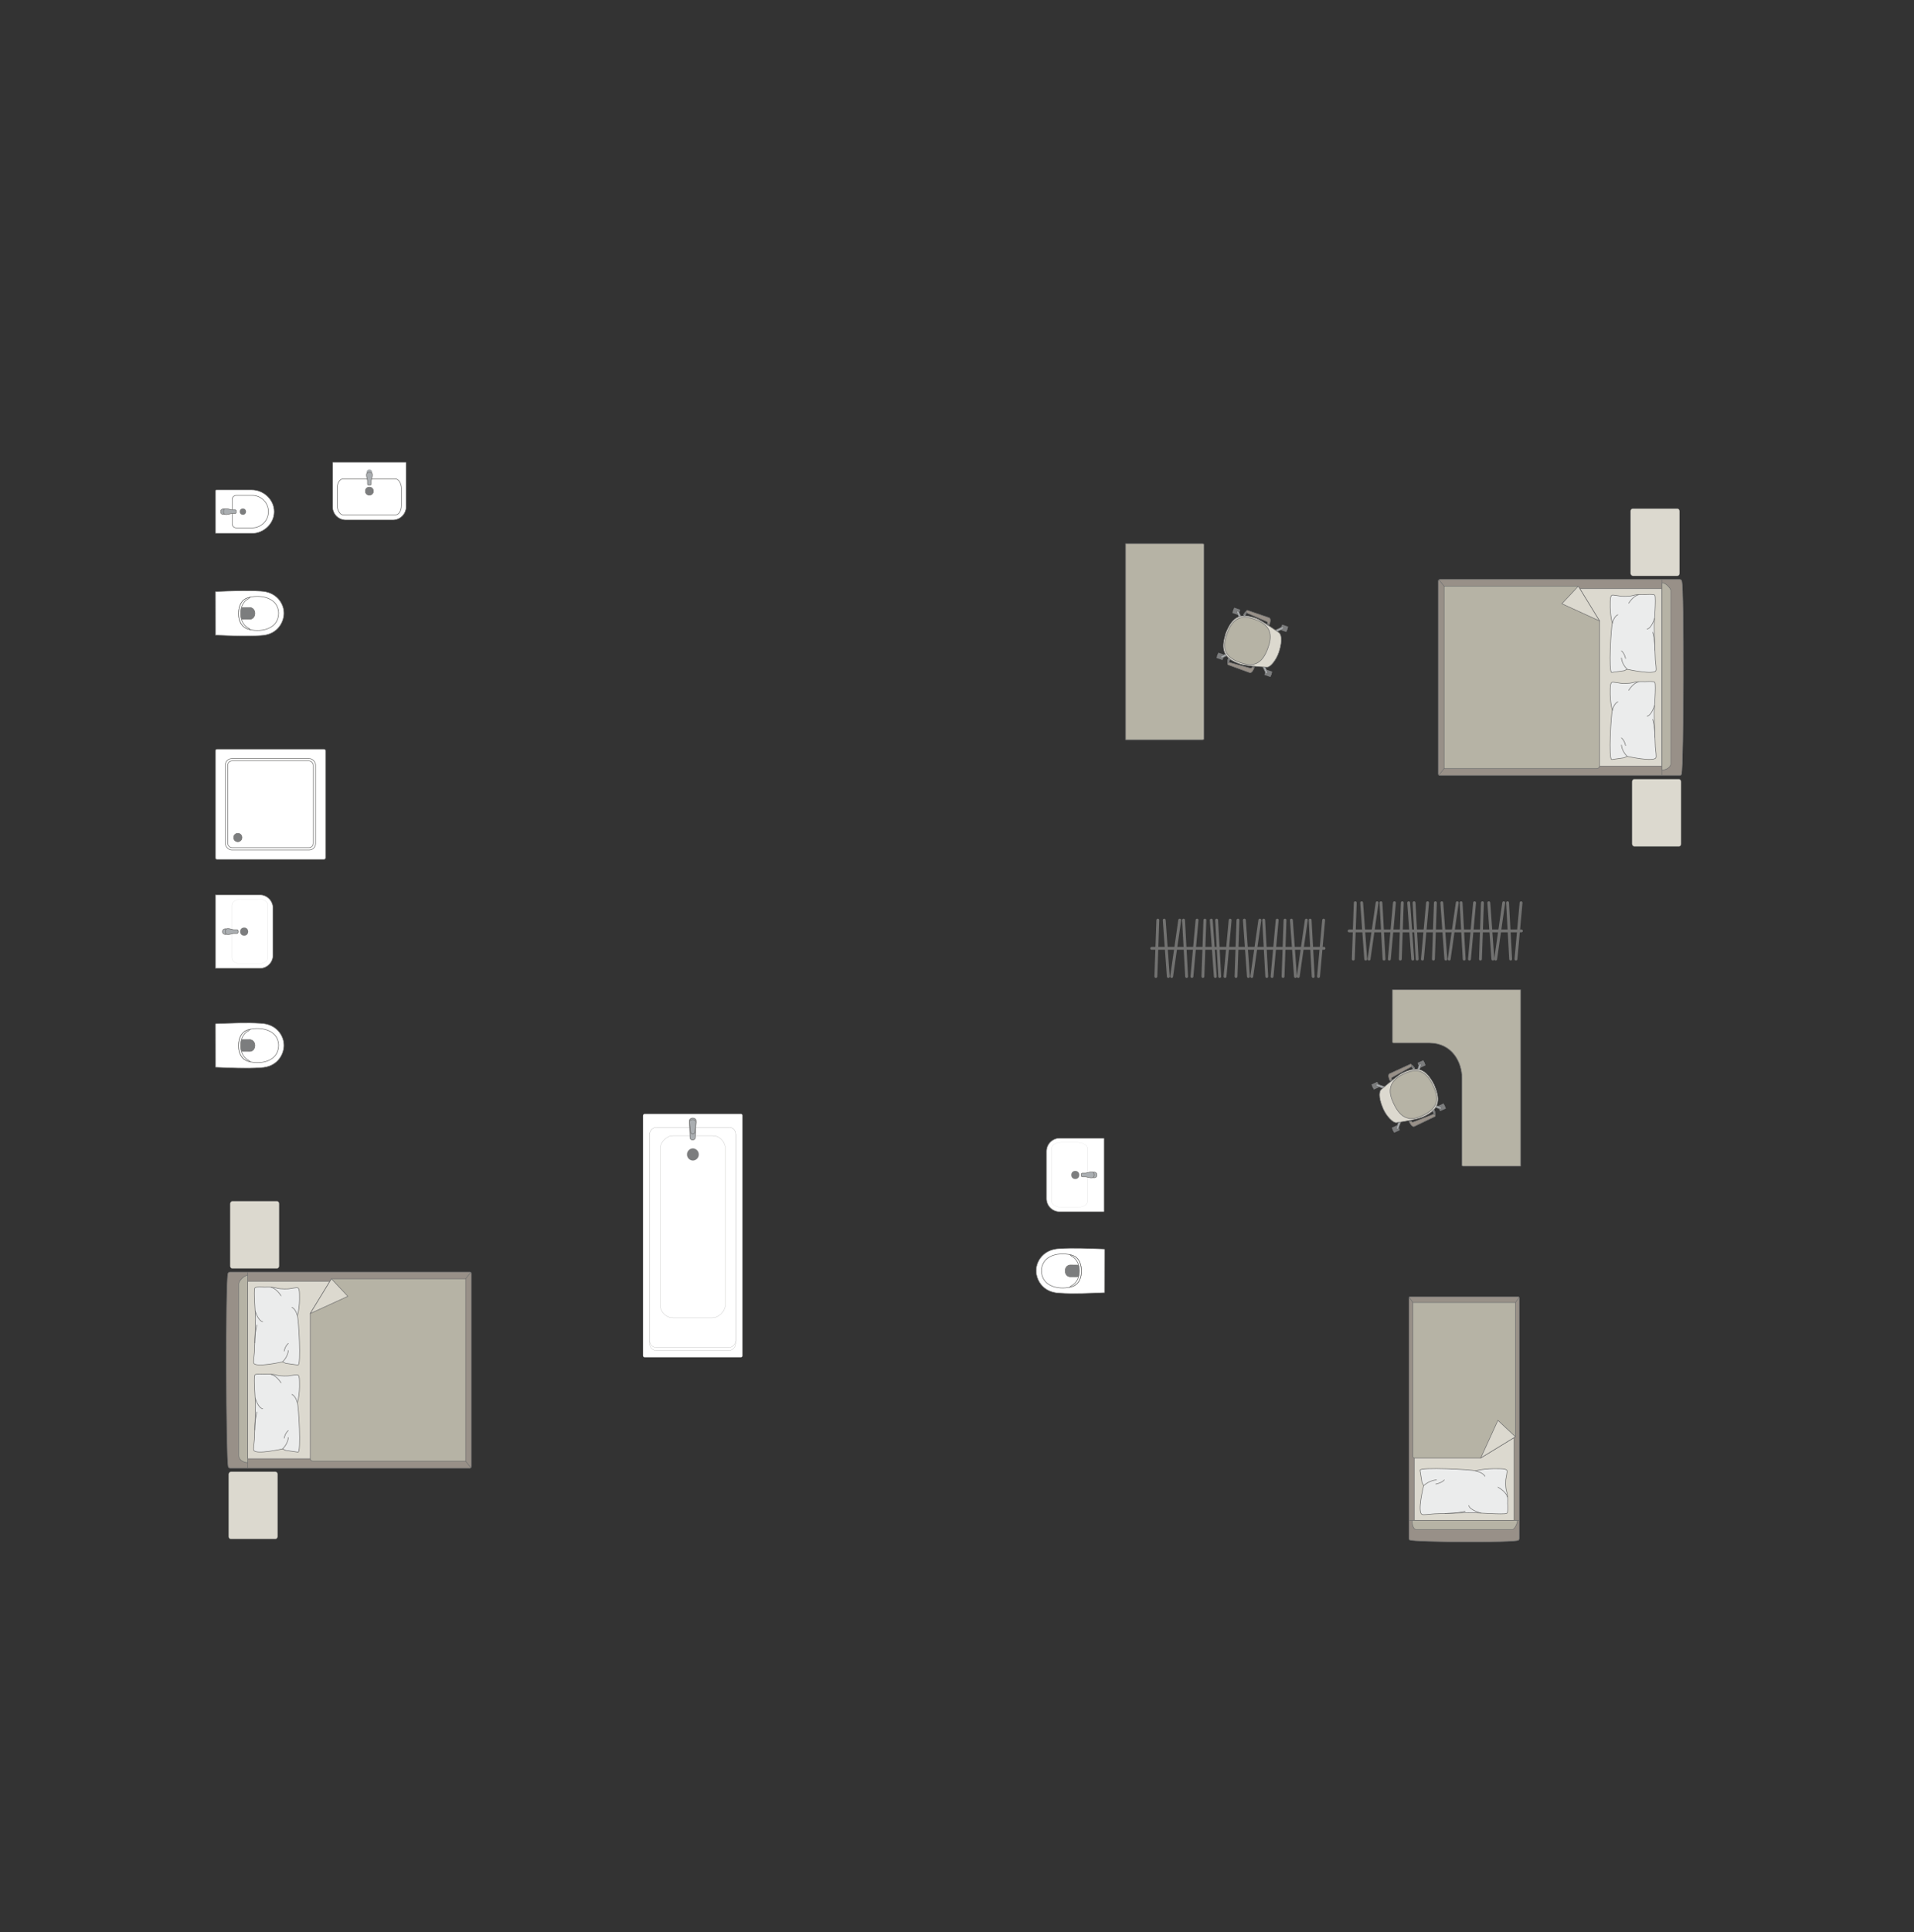 <?xml version="1.0" encoding="UTF-8"?>
<!DOCTYPE svg PUBLIC "-//W3C//DTD SVG 1.1//EN" "http://www.w3.org/Graphics/SVG/1.1/DTD/svg11.dtd">
<!-- Creator: CorelDRAW 2018 (64-Bit) -->
<svg xmlns="http://www.w3.org/2000/svg" xml:space="preserve" width="117.141mm" height="118.226mm" version="1.1" style="shape-rendering:geometricPrecision; text-rendering:geometricPrecision; image-rendering:optimizeQuality; fill-rule:evenodd; clip-rule:evenodd"
viewBox="0 0 6143.61 6200.5"
 xmlns:xlink="http://www.w3.org/1999/xlink">
 <rect x="0" y="0" width="6143.61" height="6200.5" fill="#333333" stroke="none"/>
 <defs>
  <style type="text/css">
   <![CDATA[
    .str0 {stroke:#727271;stroke-width:1.85;stroke-miterlimit:22.926}
    .str1 {stroke:#727271;stroke-width:1.85;stroke-linejoin:round;stroke-miterlimit:22.926}
    .str2 {stroke:#727271;stroke-width:1.85;stroke-linecap:round;stroke-linejoin:round;stroke-miterlimit:22.926}
    .str3 {stroke:#727271;stroke-width:9.25;stroke-linecap:round;stroke-linejoin:round;stroke-miterlimit:22.926}
    .fil5 {fill:none}
    .fil7 {fill:#EBECEC}
    .fil3 {fill:#DCD9CF}
    .fil6 {fill:#B6B3A5}
    .fil2 {fill:#AAAEB1}
    .fil4 {fill:#989088}
    .fil1 {fill:#7C7D7E}
    .fil0 {fill:white}
   ]]>
  </style>
 </defs>
 <g id="мебель">
  <g id="_2398304713616">
   <rect class="fil0 str0" transform="matrix(6.28497E-15 -0.242 0.237 6.40011E-15 2064.05 4355.82)" width="3227.46" height="1347.15" rx="20.36" ry="20.36"/>
   <rect class="fil0 str1" transform="matrix(6.18251E-15 -0.238 0.231 6.24251E-15 2085.38 4334.05)" width="3006.22" height="1196.25" rx="92.5" ry="92.5"/>
   <rect class="fil0 str0" transform="matrix(6.0978E-15 -0.235 0.231 6.24251E-15 2085.38 4324.24)" width="3006.22" height="1196.25" rx="92.5" ry="92.5"/>
   <rect class="fil0 str0" transform="matrix(6.38596E-15 -0.246 0.233 6.29697E-15 2118.67 4229.12)" width="2376.74" height="901.31" rx="178.85" ry="178.85"/>
   <circle class="fil1 str0" transform="matrix(6.2916E-15 -0.242 0.237 6.41644E-15 2224.04 3704.87)" r="78.95"/>
   <g>
    <path class="fil2 str0" d="M2212.94 3596.29l1.97 54.57c0.19,5.36 4.72,7.38 8.66,7.38l0 0c3.72,0 7.99,-3.12 8.15,-6.74l2.48 -55.21c0.21,-4.61 -4.78,-8.39 -10.63,-8.39l0 0c-5.85,0 -10.8,3.78 -10.63,8.39z"/>
    <path class="fil2 str0" d="M2213.12 3601.1l3.23 30.35c0.37,3.47 1.59,7.36 7.23,7.36l0 0c5.49,0 6.87,-4.53 7.17,-7.36l3.21 -29.78c0.44,-4.04 -4.1,-8.78 -10.39,-8.78l0 0c-6.31,0 -10.87,4.4 -10.46,8.21z"/>
   </g>
  </g>
  <g id="_2398304764208">
   <path class="fil0 str0" d="M3545.77 4147.55l0.24 -137.22c0,-1.19 -0.85,-1.89 -1.88,-1.94 -49.53,-1.79 -97.69,-4.05 -142.89,-1.28 -52.69,1.88 -74.02,40.46 -75.3,66.49 -2.42,26.39 16.05,74.45 75.3,76.23 47.2,3.29 95.26,0.45 142.89,-1.27 0.64,-0.06 1.63,-0.1 1.64,-1.01z"/>
   <path class="fil0 str0" d="M3449.53 4125.13c29.11,-15.73 29.11,-76.54 0,-93.3 -29.21,-14.8 -103.59,-13.2 -106.6,44.78 0,62.55 78.05,64.28 106.6,48.52z"/>
   <path class="fil1 str0" d="M3464.75 4078.48l0 -15.3c-0.01,-2.15 -1.77,-3.36 -3.46,-3.37 -9.04,-0.05 -18.07,-0.09 -27.1,-0.14 -20.72,2.93 -19.55,35.74 0.17,37.65 8.98,-0.05 17.96,-0.1 26.94,-0.16 1.64,0.06 3.41,-0.8 3.46,-2.33l0.01 -16.35z"/>
   <path class="fil0 str0" d="M3438.81 4126.1l-5.12 4.81c20.14,-4.06 36.65,-16.69 37.67,-52.35 -1.8,-32.63 -13.75,-47.35 -37.22,-52.06l5.3 4.78c16.8,7.91 25.6,27.82 25.31,47.19 0.33,18.32 -7.65,39.09 -25.94,47.62z"/>
  </g>
  <g id="_2398304712592">
   <path class="fil0 str0" d="M3359.04 3694.81l0 151.89c0,23.07 18.87,41.94 41.94,41.94l141.59 0c0.74,0 1.34,-0.6 1.34,-1.34l0 -233.32c0,-0.74 -0.6,-1.34 -1.34,-1.34l-141.35 0c-23.2,0 -42.18,18.98 -42.18,42.18z"/>
   <rect class="fil0 str0" transform="matrix(-1.99975E-15 -0.076 -0.121 3.20797E-15 3490.61 3873.99)" width="2730.92" height="950.39" rx="243.46" ry="243.46"/>
   <circle class="fil1 str0" transform="matrix(-3.32964E-15 -0.126 -0.125 3.3132E-15 3451.47 3770.64)" r="101.93"/>
   <g>
    <ellipse class="fil2 str0" cx="3511.8" cy="3770.62" rx="9.1" ry="9.08"/>
    <path class="fil2 str0" d="M3484.37 3776.55l-10.16 0c-2.03,0 -3.7,-2.19 -3.7,-4.86l0 -2.11c0,-2.67 1.66,-4.86 3.7,-4.86l10.21 0c6.53,0 27.32,-10.99 27.32,4.86l0 2.11c0,14.97 -20.79,4.86 -27.37,4.86z"/>
   </g>
  </g>
  <g id="_2398212852400">
   <path class="fil0 str0" d="M1039.79 2758.06l-342.99 0c-3.03,0 -5.51,-2.51 -5.51,-5.59l0 -342.84c0,-3.07 2.48,-5.59 5.51,-5.59l342.99 0c3.04,0 5.51,2.51 5.51,5.59l0 342.84c0,3.07 -2.48,5.59 -5.51,5.59z"/>
   <rect class="fil0 str0" x="723.65" y="2434.5" width="289.29" height="293.12" rx="20.05" ry="20.32"/>
   <rect class="fil0 str0" x="731" y="2441.95" width="274.59" height="278.21" rx="13.56" ry="13.74"/>
   <ellipse class="fil1 str0" cx="763.35" cy="2687.79" rx="13.32" ry="13.49"/>
  </g>
  <g id="_2398212858160">
   <path class="fil0 str0" d="M1261.45 1668.57l-151.89 0c-23.07,0 -41.94,-18.87 -41.94,-41.94l0 -141.59c0,-0.74 0.6,-1.34 1.34,-1.34l233.32 0c0.74,0 1.34,0.6 1.34,1.34l0 141.35c0,23.2 -18.98,42.18 -42.18,42.18z"/>
   <rect class="fil0 str0" x="1082.27" y="1537" width="206.2" height="115.12" rx="18.38" ry="29.49"/>
   <ellipse class="fil1 str0" cx="1185.62" cy="1576.13" rx="12.81" ry="12.75"/>
   <g>
    <circle class="fil2 str0" transform="matrix(-1.82643E-15 0.06 0.06 1.31098E-15 1185.64 1515.8)" r="151.49"/>
    <path class="fil2 str0" d="M1179.7 1543.24l0 10.16c0,2.03 2.19,3.7 4.86,3.7l2.11 0c2.67,0 4.86,-1.66 4.86,-3.7l0 -10.21c0,-6.53 10.99,-27.32 -4.86,-27.32l-2.11 0c-14.97,0 -4.86,20.79 -4.86,27.37z"/>
   </g>
  </g>
  <g id="_2398212862384">
   <path class="fil0 str0" d="M691.29 1709.04l0 -133.19c0,-1.99 1.63,-3.61 3.61,-3.61l113.35 0c38.41,0 71.84,31.42 71.84,69.82l0 0c0,38.4 -33.42,69.82 -71.84,69.82l-114.14 0c-1.56,0 -2.83,-1.27 -2.83,-2.83z"/>
   <path class="fil0 str0" d="M745.4 1681l0 -78.06c0,-7.19 5.87,-13.06 13.06,-13.06l51.06 0c28.65,0 52.09,23.44 52.09,52.09l0 0.01c0,28.65 -23.44,52.09 -52.09,52.09l-51.06 0c-7.19,0 -13.06,-5.87 -13.06,-13.06z"/>
   <circle class="fil1 str0" transform="matrix(1.8946E-15 -0.072 0.072 1.8953E-15 779.613 1641.88)" r="138.76"/>
   <g>
    <ellipse class="fil2 str0" cx="717.3" cy="1641.98" rx="9.1" ry="9.08"/>
    <path class="fil2 str0" d="M744.74 1647.91l10.16 0c2.03,0 3.7,-2.19 3.7,-4.86l0 -2.11c0,-2.67 -1.66,-4.86 -3.7,-4.86l-10.21 0c-6.53,0 -27.32,-10.99 -27.32,4.86l0 2.11c0,14.97 20.79,4.86 27.37,4.86z"/>
   </g>
  </g>
  <g id="_2398212871632">
   <path class="fil0 str0" d="M691.41 2037.46l-0.24 -137.22c0,-1.18 0.85,-1.89 1.88,-1.93 49.54,-1.79 97.7,-4.06 142.9,-1.28 52.69,1.88 74.02,40.46 75.3,66.49 2.42,26.4 -16.05,74.45 -75.3,76.24 -47.2,3.28 -95.26,0.45 -142.9,-1.28 -0.63,-0.06 -1.63,-0.1 -1.64,-1.01z"/>
   <path class="fil0 str0" d="M787.65 2015.05c-29.11,-15.73 -29.11,-76.54 0,-93.31 29.22,-14.8 103.6,-13.19 106.6,44.78 0,62.56 -78.05,64.28 -106.6,48.52z"/>
   <path class="fil1 str0" d="M772.43 1968.4l0 -15.3c0.01,-2.15 1.78,-3.36 3.47,-3.37 9.03,-0.05 18.07,-0.09 27.1,-0.14 20.72,2.93 19.55,35.74 -0.17,37.64 -8.98,-0.05 -17.96,-0.1 -26.94,-0.16 -1.64,0.06 -3.41,-0.8 -3.46,-2.32l-0.01 -16.35z"/>
   <path class="fil0 str0" d="M798.37 2016.02l5.12 4.81c-20.14,-4.06 -36.65,-16.69 -37.67,-52.36 1.81,-32.63 13.76,-47.35 37.22,-52.06l-5.31 4.79c-16.8,7.91 -25.59,27.82 -25.3,47.19 -0.33,18.32 7.65,39.09 25.94,47.63z"/>
  </g>
  <g id="_2398212813360">
   <path class="fil0 str0" d="M691.41 3424.26l-0.24 -137.22c0,-1.18 0.85,-1.89 1.88,-1.93 49.54,-1.79 97.7,-4.06 142.9,-1.28 52.69,1.88 74.02,40.46 75.3,66.49 2.42,26.4 -16.05,74.45 -75.3,76.24 -47.2,3.28 -95.26,0.45 -142.9,-1.28 -0.63,-0.06 -1.63,-0.1 -1.64,-1.01z"/>
   <path class="fil0 str0" d="M787.65 3401.85c-29.11,-15.73 -29.11,-76.54 0,-93.31 29.22,-14.8 103.6,-13.19 106.6,44.78 0,62.56 -78.05,64.28 -106.6,48.52z"/>
   <path class="fil1 str0" d="M772.43 3355.2l0 -15.3c0.01,-2.15 1.78,-3.36 3.47,-3.37 9.03,-0.05 18.07,-0.09 27.1,-0.14 20.72,2.93 19.55,35.74 -0.17,37.64 -8.98,-0.05 -17.96,-0.1 -26.94,-0.16 -1.64,0.06 -3.41,-0.8 -3.46,-2.32l-0.01 -16.35z"/>
   <path class="fil0 str0" d="M798.37 3402.82l5.12 4.81c-20.14,-4.06 -36.65,-16.69 -37.67,-52.36 1.81,-32.63 13.76,-47.35 37.22,-52.06l-5.31 4.79c-16.8,7.91 -25.59,27.82 -25.3,47.19 -0.33,18.32 7.65,39.09 25.94,47.63z"/>
  </g>
  <g id="_2398212818608">
   <path class="fil0 str0" d="M876.16 2913.88l0 151.89c0,23.07 -18.87,41.94 -41.94,41.94l-141.59 0c-0.74,0 -1.34,-0.6 -1.34,-1.34l0 -233.32c0,-0.74 0.6,-1.34 1.34,-1.34l141.35 0c23.2,0 42.18,18.98 42.18,42.18z"/>
   <rect class="fil0 str0" transform="matrix(-2.05005E-15 -0.076 0.121 -3.28866E-15 744.592 3093.06)" width="2730.92" height="950.39" rx="243.46" ry="243.46"/>
   <circle class="fil1 str0" transform="matrix(-3.41339E-15 -0.126 0.125 -3.39653E-15 783.727 2989.7)" r="101.93"/>
   <g>
    <ellipse class="fil2 str0" cx="723.39" cy="2989.68" rx="9.1" ry="9.08"/>
    <path class="fil2 str0" d="M750.83 2995.62l10.16 0c2.03,0 3.7,-2.19 3.7,-4.86l0 -2.11c0,-2.67 -1.66,-4.86 -3.7,-4.86l-10.21 0c-6.53,0 -27.32,-10.99 -27.32,4.86l0 2.11c0,14.97 20.79,4.86 27.37,4.86z"/>
   </g>
  </g>
  <rect class="fil3 str0" transform="matrix(9.67754E-15 -0.365 0.304 8.04366E-15 738.685 4070.87)" width="592.06" height="518.05" rx="23.01" ry="23.01"/>
  <rect class="fil3 str0" transform="matrix(9.67754E-15 -0.365 0.304 8.04366E-15 733.756 4939.09)" width="592.06" height="518.05" rx="23.01" ry="23.01"/>
  <g id="_2398125621104">
   <g>
    <path class="fil4 str0" d="M732.37 4705.84c-6.8,-26.92 -8.65,-591.85 -0.76,-618.29 0,-3 3.99,-5.45 6.96,-5.45l769.16 0c2.97,0 5.41,2.45 5.41,5.45l0 618.46c0,3 -2.43,5.45 -5.41,5.45l-712.41 0 -56.75 0c-2.97,0 -6.2,-2.61 -6.2,-5.61z"/>
    <line class="fil5 str0" x1="795.25" y1="4711.46" x2="795.25" y2= "4082.1" />
    <polygon class="fil3 str0" points="795.25,4111.73 1488.4,4111.73 1488.4,4681.43 795.25,4681.43 "/>
    <line class="fil5 str0" x1="1511.37" y1="4710.02" x2="1488.4" y2= "4681.43" />
    <line class="fil5 str0" x1="1488.4" y1="4111.73" x2="1511.11" y2= "4083.31" />
    <path class="fil6 str0" d="M795.25 4693.95c-13.22,-0.14 -28.36,-8.17 -28.94,-22.3l0 -550.54c0.22,-16.28 28.94,-34.04 28.94,-26.18l0 599.02z"/>
    <path class="fil6 str0" d="M1063.87 4103.94l430.84 0 0 585.2 -489.93 0c-4.47,0.03 -8.93,-3.44 -9.08,-7.71 0,-189.65 0,-276.43 0,-466.08 10.68,-17.46 65.09,-106.39 68.16,-111.41z"/>
    <polygon class="fil3 str1" points="1063.87,4103.94 1116.53,4160.1 995.71,4215.35 "/>
   </g>
   <g>
    <path class="fil7 str2" d="M814.52 4374.45c-1.7,-3.1 1.03,-22.86 2.06,-34.33 0,0 3.95,-95.55 3.47,-104.91 1,-11.85 -6.91,-93.51 -1.88,-102.09 1.7,-4.63 31.79,-2.34 31.79,-2.34 0,0 24.06,-1.59 37.96,2.79 13.89,4.37 39.16,2.41 39.16,2.41 0,0 26.81,-4.58 27.95,-3.44 4.95,0.63 5.87,12.71 5.87,12.71 0,0 3.49,43.69 -6.42,77.9 4.1,5.88 12.9,160.47 1.94,157.56l-39.58 -5.61 -9.76 -4.7c0,0 -86.95,19.48 -92.56,4.04z"/>
    <path class="fil5 str2" d="M843.14 4241.45c-14.59,-2.21 -23.93,-34.17 -23.93,-34.17"/>
    <path class="fil5 str2" d="M902.11 4158.33c-16.31,-24.99 -31.54,-26.8 -31.54,-26.8"/>
    <path class="fil5 str2" d="M936.93 4195.61c13.24,5.66 17.55,27.54 17.55,27.54"/>
    <path class="fil5 str2" d="M907.08 4370.41c17.92,-17.88 18.3,-36.44 18.3,-36.44"/>
    <path class="fil5 str2" d="M912.06 4335.89c4.51,-19.22 13.33,-24.3 13.33,-24.3"/>
    <path class="fil5 str2" d="M817.79 4309.85c-0.13,-34.09 7.14,-57.86 7.14,-57.86"/>
   </g>
   <g>
    <path class="fil7 str2" d="M814.52 4653.9c-1.7,-3.11 1.03,-22.86 2.06,-34.33 0,0 3.95,-95.54 3.47,-104.9 1,-11.85 -6.91,-93.51 -1.88,-102.09 1.7,-4.63 31.79,-2.34 31.79,-2.34 0,0 24.06,-1.59 37.96,2.78 13.89,4.37 39.16,2.41 39.16,2.41 0,0 26.81,-4.57 27.95,-3.44 4.95,0.62 5.87,12.71 5.87,12.71 0,0 3.49,43.69 -6.42,77.89 4.1,5.88 12.9,160.47 1.94,157.56l-39.58 -5.61 -9.76 -4.7c0,0 -86.95,19.49 -92.56,4.05z"/>
    <path class="fil5 str2" d="M843.14 4520.89c-14.59,-2.21 -23.93,-34.17 -23.93,-34.17"/>
    <path class="fil5 str2" d="M902.11 4437.78c-16.31,-24.99 -31.54,-26.8 -31.54,-26.8"/>
    <path class="fil5 str2" d="M936.93 4475.05c13.24,5.65 17.55,27.54 17.55,27.54"/>
    <path class="fil5 str2" d="M907.08 4649.85c17.92,-17.88 18.3,-36.44 18.3,-36.44"/>
    <path class="fil5 str2" d="M912.06 4615.34c4.51,-19.22 13.33,-24.3 13.33,-24.3"/>
    <path class="fil5 str2" d="M817.79 4589.3c-0.13,-34.1 7.14,-57.86 7.14,-57.86"/>
   </g>
  </g>
  <rect class="fil3 str0" transform="matrix(-9.67754E-15 -0.365 -0.304 8.04366E-15 5391.25 1848.2)" width="592.06" height="518.05" rx="23.01" ry="23.01"/>
  <rect class="fil3 str0" transform="matrix(-9.67754E-15 -0.365 -0.304 8.04366E-15 5396.18 2716.42)" width="592.06" height="518.05" rx="23.01" ry="23.01"/>
  <g id="_2363212149984">
   <g>
    <path class="fil4 str0" d="M5397.56 2483.18c6.8,-26.92 8.65,-591.85 0.76,-618.29 0,-3 -3.99,-5.45 -6.96,-5.45l-769.16 0c-2.97,0 -5.41,2.45 -5.41,5.45l0 618.46c0,3 2.43,5.45 5.41,5.45l712.41 0 56.75 0c2.97,0 6.2,-2.61 6.2,-5.61z"/>
    <line class="fil5 str0" x1="5334.69" y1="2488.79" x2="5334.69" y2= "1859.43" />
    <polygon class="fil3 str0" points="5334.69,1889.07 4641.53,1889.07 4641.53,2458.76 5334.69,2458.76 "/>
    <line class="fil5 str0" x1="4618.56" y1="2487.36" x2="4641.53" y2= "2458.76" />
    <line class="fil5 str0" x1="4641.53" y1="1889.07" x2="4618.83" y2= "1860.64" />
    <path class="fil6 str0" d="M5334.69 2471.28c13.22,-0.14 28.36,-8.17 28.94,-22.3l0 -550.54c-0.22,-16.28 -28.94,-34.04 -28.94,-26.18l0 599.02z"/>
    <path class="fil6 str0" d="M5066.06 1881.27l-430.84 0 0 585.2 489.93 0c4.47,0.03 8.93,-3.44 9.08,-7.71 0,-189.65 0,-276.43 0,-466.08 -10.68,-17.46 -65.09,-106.39 -68.16,-111.41z"/>
    <polygon class="fil3 str1" points="5066.06,1881.27 5013.4,1937.44 5134.22,1992.68 "/>
   </g>
   <g>
    <path class="fil7 str2" d="M5315.41 2151.79c1.7,-3.1 -1.03,-22.86 -2.06,-34.33 0,0 -3.95,-95.55 -3.47,-104.91 -1,-11.85 6.91,-93.51 1.88,-102.09 -1.7,-4.63 -31.79,-2.34 -31.79,-2.34 0,0 -24.06,-1.59 -37.96,2.79 -13.89,4.37 -39.16,2.41 -39.16,2.41 0,0 -26.81,-4.58 -27.95,-3.44 -4.95,0.63 -5.87,12.71 -5.87,12.71 0,0 -3.49,43.69 6.42,77.9 -4.1,5.88 -12.9,160.47 -1.94,157.56l39.58 -5.61 9.76 -4.7c0,0 86.95,19.48 92.56,4.04z"/>
    <path class="fil5 str2" d="M5286.79 2018.79c14.59,-2.21 23.93,-34.17 23.93,-34.17"/>
    <path class="fil5 str2" d="M5227.83 1935.67c16.31,-24.99 31.54,-26.8 31.54,-26.8"/>
    <path class="fil5 str2" d="M5193.01 1972.94c-13.24,5.66 -17.55,27.54 -17.55,27.54"/>
    <path class="fil5 str2" d="M5222.85 2147.74c-17.92,-17.88 -18.3,-36.44 -18.3,-36.44"/>
    <path class="fil5 str2" d="M5217.88 2113.23c-4.51,-19.22 -13.33,-24.3 -13.33,-24.3"/>
    <path class="fil5 str2" d="M5312.14 2087.19c0.13,-34.09 -7.14,-57.86 -7.14,-57.86"/>
   </g>
   <g>
    <path class="fil7 str2" d="M5315.41 2431.23c1.7,-3.11 -1.03,-22.86 -2.06,-34.33 0,0 -3.95,-95.54 -3.47,-104.9 -1,-11.85 6.91,-93.51 1.88,-102.09 -1.7,-4.63 -31.79,-2.34 -31.79,-2.34 0,0 -24.06,-1.59 -37.96,2.78 -13.89,4.37 -39.16,2.41 -39.16,2.41 0,0 -26.81,-4.57 -27.95,-3.44 -4.95,0.62 -5.87,12.71 -5.87,12.71 0,0 -3.49,43.69 6.42,77.89 -4.1,5.88 -12.9,160.47 -1.94,157.56l39.58 -5.61 9.76 -4.7c0,0 86.95,19.49 92.56,4.05z"/>
    <path class="fil5 str2" d="M5286.79 2298.23c14.59,-2.21 23.93,-34.17 23.93,-34.17"/>
    <path class="fil5 str2" d="M5227.83 2215.11c16.31,-24.99 31.54,-26.8 31.54,-26.8"/>
    <path class="fil5 str2" d="M5193.01 2252.39c-13.24,5.65 -17.55,27.54 -17.55,27.54"/>
    <path class="fil5 str2" d="M5222.85 2427.18c-17.92,-17.88 -18.3,-36.44 -18.3,-36.44"/>
    <path class="fil5 str2" d="M5217.88 2392.67c-4.51,-19.22 -13.33,-24.3 -13.33,-24.3"/>
    <path class="fil5 str2" d="M5312.14 2366.63c0.13,-34.1 -7.14,-57.86 -7.14,-57.86"/>
   </g>
  </g>
  <g id="_2363212213024">
   <line class="fil5 str3" x1="4330.52" y1="2987.47" x2="4883.46" y2= "2987.47" />
   <line class="fil5 str3" x1="4343.81" y1="3077.9" x2="4350.12" y2= "2897.04" />
   <line class="fil5 str3" x1="4370.67" y1="2897.04" x2="4383.69" y2= "3077.9" />
   <line class="fil5 str3" x1="4394.41" y1="3077.9" x2="4420.33" y2= "2897.04" />
   <line class="fil5 str3" x1="4442.5" y1="3077.9" x2="4432.63" y2= "2897.04" />
   <line class="fil5 str3" x1="4475.98" y1="2897.04" x2="4459.54" y2= "3077.9" />
   <line class="fil5 str3" x1="4494.8" y1="3077.9" x2="4501.11" y2= "2897.04" />
   <line class="fil5 str3" x1="4521.62" y1="2897.04" x2="4534.64" y2= "3077.9" />
   <line class="fil5 str3" x1="4548.75" y1="3077.9" x2="4538.87" y2= "2897.04" />
   <line class="fil5 str3" x1="4582.22" y1="2897.04" x2="4565.79" y2= "3077.9" />
   <line class="fil5 str3" x1="4601.04" y1="3077.9" x2="4607.35" y2= "2897.04" />
   <line class="fil5 str3" x1="4627.89" y1="2897.04" x2="4640.88" y2= "3077.9" />
   <line class="fil5 str3" x1="4651.64" y1="3077.9" x2="4677.53" y2= "2897.04" />
   <line class="fil5 str3" x1="4689.85" y1="2897.04" x2="4699.73" y2= "3077.9" />
   <line class="fil5 str3" x1="4716.77" y1="3077.9" x2="4733.17" y2= "2897.04" />
   <line class="fil5 str3" x1="4758.34" y1="2897.04" x2="4752.02" y2= "3077.9" />
   <line class="fil5 str3" x1="4791.87" y1="3077.9" x2="4778.85" y2= "2897.04" />
   <line class="fil5 str3" x1="4826.7" y1="2897.04" x2="4800.78" y2= "3077.9" />
   <line class="fil5 str3" x1="4848.88" y1="3077.9" x2="4838.99" y2= "2897.04" />
   <line class="fil5 str3" x1="4882.35" y1="2897.04" x2="4865.92" y2= "3077.9" />
  </g>
  <path class="fil6 str0" d="M3860.54 1744.76l-247.78 0 0 629.35 247.78 0c2.18,0 3.95,-1.77 3.95,-3.95l0 -621.46c0,-2.18 -1.78,-3.95 -3.95,-3.95z"/>
  <g id="_2398296871536">
   <rect class="fil1 str1" transform="matrix(0.015 -0.043 -0.043 -0.015 3924.07 2118.31)" width="397.79" height="455.61" rx="19.68" ry="19.68"/>
   <rect class="fil1 str1" transform="matrix(0.015 -0.043 -0.043 -0.015 3975.11 1973.9)" width="397.79" height="455.61" rx="19.68" ry="19.68"/>
   <rect class="fil1 str1" transform="matrix(0.015 -0.043 -0.043 -0.015 4077.95 2172.71)" width="397.79" height="455.61" rx="19.68" ry="19.68"/>
   <rect class="fil1 str1" transform="matrix(0.015 -0.043 -0.043 -0.015 4129 2028.3)" width="397.79" height="455.61" rx="19.68" ry="19.68"/>
   <rect class="fil1 str1" transform="matrix(0.013 -0.036 -0.037 -0.013 3925.95 2112.98)" width="178.08" height="531.93"/>
   <rect class="fil1 str1" transform="matrix(0.013 -0.036 -0.037 -0.013 3977 1968.57)" width="178.08" height="531.93"/>
   <rect class="fil1 str1" transform="matrix(0.013 -0.036 -0.037 -0.013 4130.88 2022.97)" width="178.08" height="531.93"/>
   <rect class="fil1 str1" transform="matrix(0.013 -0.036 -0.037 -0.013 4079.83 2167.38)" width="178.08" height="531.93"/>
   <path class="fil2 str0" d="M4067.27 2161.92l0 0c1.58,-0.76 2.12,-2.9 1.24,-4.79l-11.07 -23.61c-0.89,-1.89 -3.09,-2.72 -4.67,-1.97l0 0c-1.58,0.76 -2.32,2.99 -1.41,4.87l11.41 23.45c0.91,1.87 2.93,2.8 4.51,2.04z"/>
   <path class="fil2 str0" d="M4119.71 2013.61l0 0c0.76,1.58 -0.17,3.59 -2.05,4.51l-23.45 11.41c-1.87,0.91 -4.12,0.17 -4.87,-1.41l0 0c-0.76,-1.58 0.08,-3.79 1.97,-4.67l23.61 -11.08c1.88,-0.89 4.03,-0.34 4.79,1.24z"/>
   <path class="fil2 str0" d="M3971.64 1961.26l0 0c-1.58,0.76 -2.13,2.91 -1.24,4.79l11.07 23.62c0.88,1.88 3.09,2.72 4.67,1.96l0 0c1.58,-0.76 2.32,-2.99 1.41,-4.87l-11.4 -23.45c-0.91,-1.87 -2.93,-2.8 -4.51,-2.05z"/>
   <path class="fil2 str0" d="M3919.16 2109.7l0 0c-0.76,-1.58 0.17,-3.6 2.05,-4.51l23.45 -11.41c1.87,-0.91 4.11,-0.17 4.87,1.41l0 0c0.76,1.58 -0.08,3.79 -1.96,4.67l-23.62 11.08c-1.88,0.88 -4.03,0.34 -4.79,-1.24z"/>
   <path class="fil3 str0" d="M4105.19 2092.66l0 0c13.55,-42.11 5.72,-59.01 -0.26,-62.67 -19.13,-13.12 -54.61,-38.11 -71.3,-45.06 -50.03,-18.58 -77.12,-9.02 -99.17,47.37l0 0c-12.44,41.5 -17.07,78.74 47.37,99.18 14.53,4.87 56.45,8.28 85.17,9.58 11.25,0.44 30.01,-23.7 38.19,-48.4z"/>
   <path class="fil6 str0" d="M4070.14 2078.97l0 0c10.67,-30.17 18.04,-70.03 -41.48,-91.07l0 0c-43.06,-15.22 -71.38,-6.47 -89.87,45.81l0 0c-16.13,45.63 -8.53,74.7 41.07,92.23l0 0c41.67,14.73 70.78,8.18 90.28,-46.98z"/>
   <path class="fil4 str0" d="M4019.16 2140.34l6.74 2.39c0,0 -6.24,18.99 -14.86,15.94 -8.63,-3.05 -68.44,-24.97 -68.44,-24.97 -3.66,-1.39 -1.32,-9.25 2.87,-8.13l68.74 19c1.12,0.33 3.9,-0.46 4.95,-4.22z"/>
   <path class="fil1 str1" d="M3945.47 2125.56c0,0 -0.19,-4.92 2.6,-10.33l-4.36 -3.59c0,0 -5.42,9.44 -2.6,16.95l4.35 -3.03z"/>
   <path class="fil2 str0" d="M3946.68 2118.52c0,0 -3.18,-2.41 -5.33,-1.2 0.6,-2.04 1.44,-3.93 2.35,-5.67l4.37 3.58 -1.39 3.28z"/>
   <polygon class="fil1 str1" points="4021.45,2137.85 4020.41,2140.79 4025.08,2142.44 4026.54,2138.29 "/>
   <path class="fil4 str0" d="M4068.15 2001.71l6.74 2.38c0,0 7.08,-18.69 -1.55,-21.74 -8.63,-3.05 -68.93,-23.59 -68.93,-23.59 -3.72,-1.22 -6.84,6.37 -2.87,8.13l65.41 28.42c1.08,0.45 2.74,2.81 1.2,6.39z"/>
   <path class="fil1 str1" d="M4001.54 1966.9c0,0 -3.19,3.52 -4.42,9.48l-5.66 0.01c0,0 1.67,-10.51 8.6,-14.58l1.48 5.09z"/>
   <path class="fil2 str0" d="M3998.05 1973.14c0,0 -3.99,-0.13 -4.9,-2.42 -0.81,1.96 -1.31,3.72 -1.69,5.65l5.66 0.01 0.93 -3.24z"/>
   <polygon class="fil1 str1" points="4068.36,2005.09 4069.4,2002.15 4074.07,2003.8 4072.6,2007.95 "/>
  </g>
  <g id="_2398294534048">
   <g>
    <path class="fil4 str0" d="M4525.69 4942.32c15.14,6.8 332.91,8.65 347.79,0.76 1.68,0 3.06,-3.99 3.06,-6.95l0 -769.16c0,-2.97 -1.38,-5.41 -3.06,-5.41l-347.89 0c-1.68,0 -3.06,2.43 -3.06,5.41l0 712.41 0 56.75c0,2.97 1.47,6.2 3.16,6.2z"/>
    <line class="fil5 str0" x1="4522.53" y1="4879.45" x2="4876.54" y2= "4879.45" />
    <polygon class="fil3 str0" points="4859.87,4879.45 4859.87,4186.29 4539.42,4186.29 4539.42,4879.45 "/>
    <line class="fil5 str0" x1="4523.33" y1="4163.32" x2="4539.42" y2= "4186.29" />
    <line class="fil5 str0" x1="4859.87" y1="4186.29" x2="4875.86" y2= "4163.59" />
    <path class="fil6 str0" d="M4532.37 4879.45c0.08,13.22 4.59,28.36 12.55,28.94l309.68 0c9.15,-0.23 19.15,-28.94 14.72,-28.94l-336.95 0z"/>
    <path class="fil6 str0" d="M4864.25 4610.82l0 -430.84 -329.17 0 0 493.42c0.15,4.46 2.86,5.59 5.42,5.59 106.68,0 105.67,0 212.34,0 20.39,-12.47 95.65,-58.52 111.41,-68.16z"/>
    <polygon class="fil3 str1" points="4864.25,4610.82 4808.09,4558.16 4752.85,4678.98 "/>
   </g>
   <g>
    <path class="fil7 str2" d="M4565.09 4860.17c3.5,1.7 25.72,-1.03 38.62,-2.06 0,0 107.49,-3.95 118.02,-3.47 13.34,-1 105.2,6.91 114.86,1.88 5.2,-1.7 2.63,-31.79 2.63,-31.79 0,0 1.78,-24.06 -3.14,-37.96 -4.92,-13.89 -2.72,-39.16 -2.72,-39.16 0,0 5.15,-26.8 3.87,-27.94 -0.7,-4.95 -14.29,-5.88 -14.29,-5.88 0,0 -49.16,-3.48 -87.63,6.43 -6.62,-4.1 -180.53,-12.91 -177.26,-1.94l6.31 39.58 5.29 9.76c0,0 -21.92,86.95 -4.55,92.56z"/>
    <path class="fil5 str2" d="M4714.72 4831.55c2.48,14.58 38.44,23.93 38.44,23.93"/>
    <path class="fil5 str2" d="M4808.22 4772.59c28.11,16.31 30.15,31.54 30.15,31.54"/>
    <path class="fil5 str2" d="M4766.29 4737.77c-6.37,-13.25 -30.99,-17.55 -30.99,-17.55"/>
    <path class="fil5 str2" d="M4569.64 4767.61c20.12,-17.93 41,-18.3 41,-18.3"/>
    <path class="fil5 str2" d="M4608.47 4762.63c21.62,-4.51 27.34,-13.33 27.34,-13.33"/>
    <path class="fil5 str2" d="M4637.76 4856.91c38.36,0.13 65.1,-7.14 65.1,-7.14"/>
   </g>
  </g>
  <g id="_2398209864512">
   <rect class="fil1 str1" transform="matrix(-0.019 -0.041 0.041 -0.019 4622.55 3566)" width="397.79" height="455.61" rx="19.68" ry="19.68"/>
   <rect class="fil1 str1" transform="matrix(-0.019 -0.041 0.041 -0.019 4557.45 3427.36)" width="397.79" height="455.61" rx="19.68" ry="19.68"/>
   <rect class="fil1 str1" transform="matrix(-0.019 -0.041 0.041 -0.019 4474.81 3635.37)" width="397.79" height="455.61" rx="19.68" ry="19.68"/>
   <rect class="fil1 str1" transform="matrix(-0.019 -0.041 0.041 -0.019 4409.71 3496.73)" width="397.79" height="455.61" rx="19.68" ry="19.68"/>
   <rect class="fil1 str1" transform="matrix(-0.016 -0.034 0.035 -0.017 4620.14 3560.89)" width="178.08" height="531.93"/>
   <rect class="fil1 str1" transform="matrix(-0.016 -0.034 0.035 -0.017 4555.05 3422.24)" width="178.08" height="531.93"/>
   <rect class="fil1 str1" transform="matrix(-0.016 -0.034 0.035 -0.017 4407.31 3491.61)" width="178.08" height="531.93"/>
   <rect class="fil1 str1" transform="matrix(-0.016 -0.034 0.035 -0.017 4472.41 3630.26)" width="178.08" height="531.93"/>
   <path class="fil2 str0" d="M4484.36 3623.58l0 0c-1.65,-0.59 -2.4,-2.68 -1.71,-4.64l8.68 -24.6c0.69,-1.96 2.81,-3.01 4.46,-2.41l0 0c1.65,0.59 2.6,2.75 1.88,4.7l-9.03 24.47c-0.72,1.96 -2.63,3.07 -4.28,2.48z"/>
   <path class="fil2 str0" d="M4417.5 3481.18l0 0c-0.6,1.65 0.52,3.56 2.48,4.28l24.47 9.04c1.95,0.72 4.11,-0.24 4.7,-1.89l0 0c0.59,-1.65 -0.45,-3.76 -2.42,-4.45l-24.59 -8.69c-1.96,-0.69 -4.05,0.06 -4.64,1.71z"/>
   <path class="fil2 str0" d="M4559.66 3414.43l0 0c1.65,0.6 2.4,2.68 1.71,4.65l-8.67 24.59c-0.7,1.96 -2.81,3.01 -4.46,2.42l0 0c-1.65,-0.6 -2.61,-2.75 -1.88,-4.7l9.03 -24.47c0.72,-1.95 2.63,-3.07 4.28,-2.48z"/>
   <path class="fil2 str0" d="M4626.57 3556.95l0 0c0.59,-1.65 -0.52,-3.56 -2.48,-4.28l-24.47 -9.03c-1.95,-0.72 -4.11,0.24 -4.7,1.88l0 0c-0.6,1.65 0.45,3.76 2.42,4.45l24.59 8.69c1.96,0.69 4.05,-0.06 4.64,-1.71z"/>
   <path class="fil3 str0" d="M4439.77 3558.41l0 0c-17.65,-40.56 -11.54,-58.15 -5.94,-62.38 17.73,-14.95 50.56,-43.33 66.48,-51.9 47.95,-23.44 75.85,-16.61 103.38,37.32l0 0c16.49,40.06 24.78,76.67 -37.32,103.38 -13.97,6.29 -55.35,13.83 -83.8,17.97 -11.16,1.55 -32.21,-20.61 -42.8,-44.39z"/>
   <path class="fil6 str0" d="M4473.29 3541.33l0 0c-13.6,-28.97 -24.88,-67.9 32.26,-94.73l0 0c41.34,-19.41 70.39,-13.5 93.96,36.69l0 0c20.57,43.81 15.89,73.49 -31.74,95.85l0 0c-40.01,18.79 -69.62,15.15 -94.49,-37.8z"/>
   <path class="fil4 str0" d="M4530.1 3597.35l-6.47 3.04c0,0 8.09,18.28 16.37,14.39 8.28,-3.89 65.63,-31.63 65.63,-31.63 3.51,-1.75 0.39,-9.34 -3.67,-7.8l-66.52 25.71c-1.08,0.44 -3.93,-0.07 -5.34,-3.71z"/>
   <path class="fil1 str1" d="M4601.96 3575.34c0,0 -0.29,-4.92 -3.61,-10.02l3.98 -4.01c0,0 6.33,8.86 4.26,16.61l-4.63 -2.59z"/>
   <path class="fil2 str0" d="M4600.07 3568.45c0,0 2.93,-2.72 5.19,-1.72 -0.8,-1.97 -1.82,-3.77 -2.91,-5.41l-3.99 4 1.71 3.13z"/>
   <polygon class="fil1 str1" points="4527.57,3595.09 4528.9,3597.91 4524.42,3600.02 4522.55,3596.03 "/>
   <path class="fil4 str0" d="M4467.63 3464.24l-6.47 3.04c0,0 -8.9,-17.9 -0.62,-21.79 8.28,-3.89 66.26,-30.3 66.26,-30.3 3.58,-1.58 7.44,5.66 3.67,7.81l-62.28 34.75c-1.02,0.56 -2.45,3.07 -0.56,6.48z"/>
   <path class="fil1 str1" d="M4530.46 3423.01c0,0 3.52,3.19 5.33,8.99l5.63 -0.56c0,0 -2.71,-10.29 -10,-13.66l-0.97 5.22z"/>
   <path class="fil2 str0" d="M4534.54 3428.87c0,0 3.96,-0.52 4.64,-2.9 1.01,1.87 1.67,3.58 2.24,5.46l-5.63 0.57 -1.25 -3.14z"/>
   <polygon class="fil1 str1" points="4467.75,3467.63 4466.42,3464.81 4461.94,3466.91 4463.81,3470.89 "/>
  </g>
  <path class="fil6 str1" d="M4469.66 3176.56l411.09 0 0 565.9 -184.03 0c-2.08,0.04 -3.93,-0.95 -3.95,-3.29l0 -278.35c0,-54.42 -33.28,-113.25 -104.4,-113.83l-115.55 0c-1.46,-0.03 -3.1,-0.83 -3.15,-2.46l0 -167.96z"/>
  <g id="_2398208926656">
   <line class="fil5 str3" x1="3696.86" y1="3043.28" x2="4249.8" y2= "3043.28" />
   <line class="fil5 str3" x1="3710.15" y1="3133.71" x2="3716.46" y2= "2952.85" />
   <line class="fil5 str3" x1="3737" y1="2952.85" x2="3750.03" y2= "3133.71" />
   <line class="fil5 str3" x1="3760.75" y1="3133.71" x2="3786.67" y2= "2952.85" />
   <line class="fil5 str3" x1="3808.84" y1="3133.71" x2="3798.96" y2= "2952.85" />
   <line class="fil5 str3" x1="3842.32" y1="2952.85" x2="3825.88" y2= "3133.71" />
   <line class="fil5 str3" x1="3861.13" y1="3133.71" x2="3867.45" y2= "2952.85" />
   <line class="fil5 str3" x1="3887.96" y1="2952.85" x2="3900.98" y2= "3133.71" />
   <line class="fil5 str3" x1="3915.09" y1="3133.71" x2="3905.21" y2= "2952.85" />
   <line class="fil5 str3" x1="3948.56" y1="2952.85" x2="3932.13" y2= "3133.71" />
   <line class="fil5 str3" x1="3967.38" y1="3133.71" x2="3973.69" y2= "2952.85" />
   <line class="fil5 str3" x1="3994.23" y1="2952.85" x2="4007.22" y2= "3133.71" />
   <line class="fil5 str3" x1="4017.98" y1="3133.71" x2="4043.87" y2= "2952.85" />
   <line class="fil5 str3" x1="4056.19" y1="2952.85" x2="4066.07" y2= "3133.71" />
   <line class="fil5 str3" x1="4083.11" y1="3133.71" x2="4099.51" y2= "2952.85" />
   <line class="fil5 str3" x1="4124.68" y1="2952.85" x2="4118.36" y2= "3133.71" />
   <line class="fil5 str3" x1="4158.21" y1="3133.71" x2="4145.19" y2= "2952.85" />
   <line class="fil5 str3" x1="4193.04" y1="2952.85" x2="4167.12" y2= "3133.71" />
   <line class="fil5 str3" x1="4215.21" y1="3133.71" x2="4205.33" y2= "2952.85" />
   <line class="fil5 str3" x1="4248.69" y1="2952.85" x2="4232.25" y2= "3133.71" />
  </g>
 </g>
 <g id="Слой_x0020_3">
  <rect class="fil5" x="0" y="0" width="6143.61" height="6200.5"/>
 </g>
</svg>
